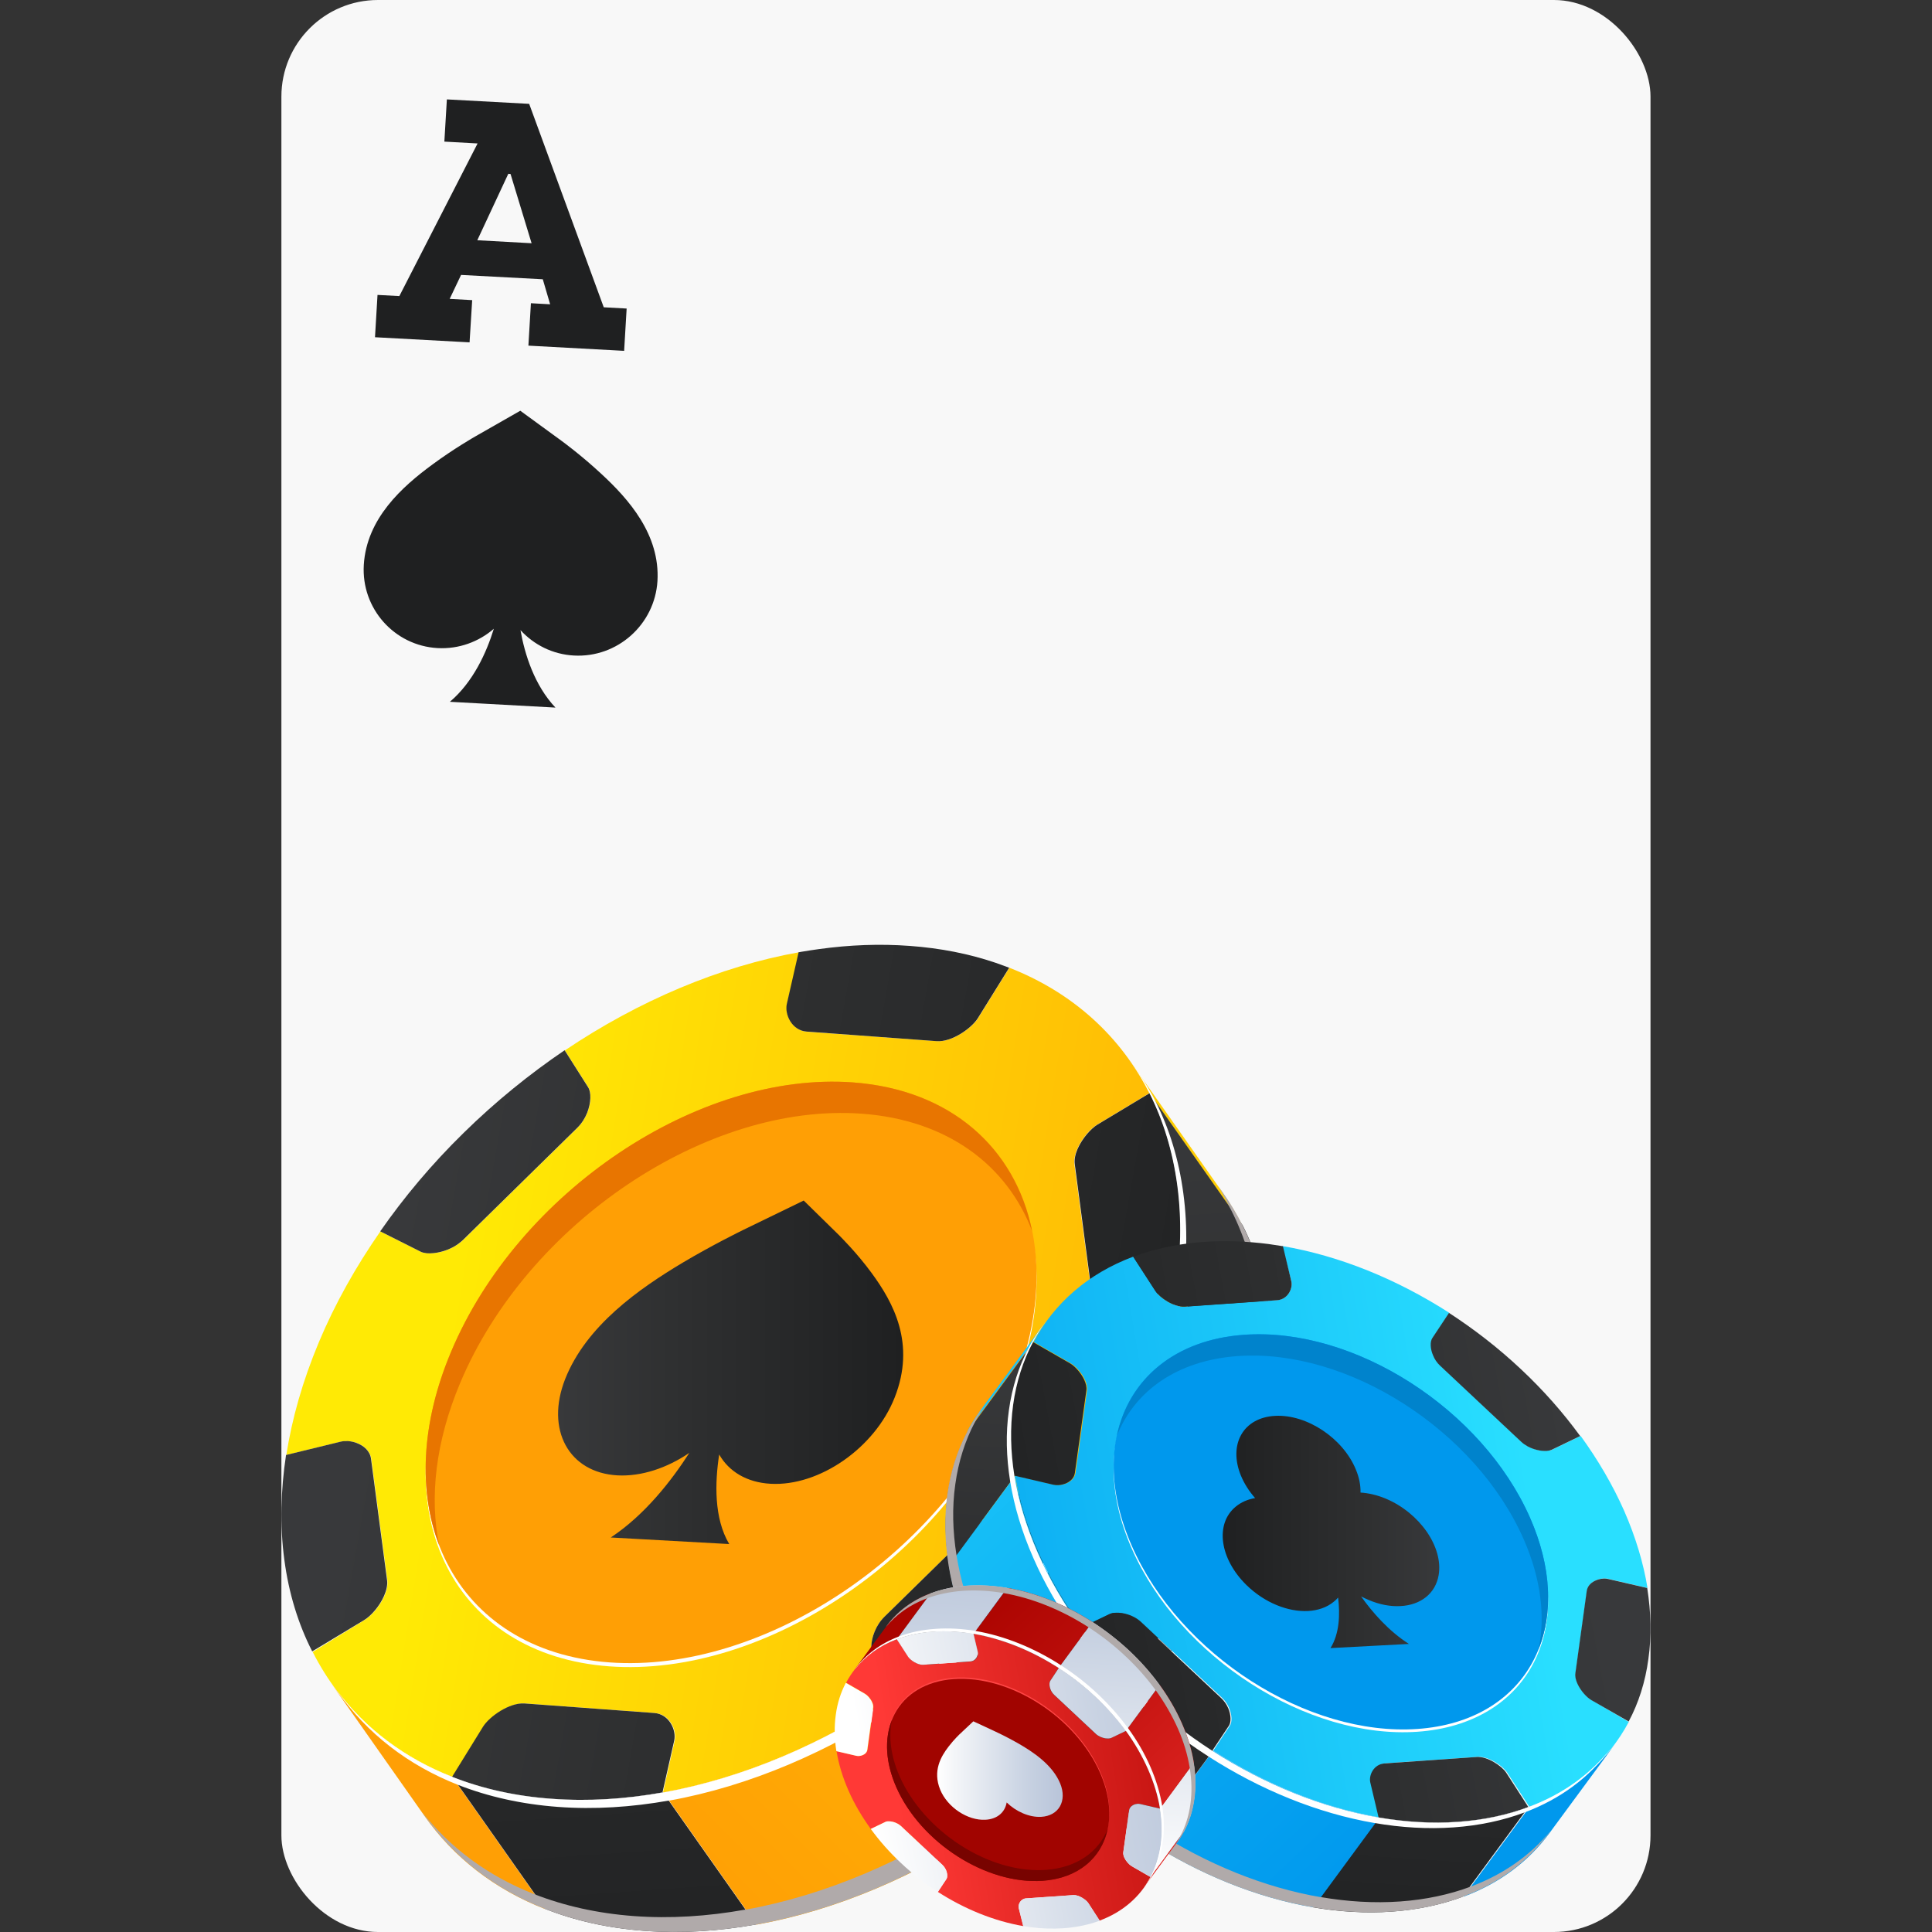 <svg width="20" height="20" viewBox="0 0 20 20" fill="none" xmlns="http://www.w3.org/2000/svg">
<rect x="0" y="0" width="20" height="20" fill="#333333" stroke="none"/>
<rect x="2.913" width="14.173" height="20" rx="1" fill="#F8F8F8"/>
<path d="M5.478 1.075L4.626 1.029L4.6 1.466L4.944 1.485L4.134 3.065L3.908 3.053L3.882 3.491L4.861 3.544L4.888 3.107L4.655 3.094L4.773 2.846L5.619 2.891L5.695 3.15L5.496 3.139L5.47 3.578L6.461 3.632L6.487 3.194L6.25 3.181L5.478 1.075ZM4.941 2.487L5.262 1.799L5.285 1.801L5.503 2.518L4.941 2.487Z" fill="#1F2021"/>
<path d="M6.22 4.901C6.023 4.718 5.832 4.577 5.811 4.562L5.386 4.252L4.927 4.514C4.904 4.527 4.697 4.646 4.48 4.806C4.163 5.038 3.795 5.367 3.766 5.848C3.739 6.298 4.081 6.684 4.53 6.709C4.751 6.721 4.957 6.643 5.112 6.509C5.037 6.753 4.899 7.06 4.657 7.265L5.75 7.325C5.533 7.095 5.432 6.775 5.388 6.523C5.526 6.674 5.72 6.774 5.941 6.786C6.391 6.811 6.778 6.465 6.806 6.015C6.834 5.534 6.508 5.166 6.22 4.901Z" fill="#1F2021"/>
<path d="M11.696 10.981C12.017 11.437 12.338 11.893 12.659 12.349C12.734 12.456 12.801 12.568 12.86 12.685L11.897 11.317C11.838 11.2 11.771 11.088 11.696 10.981Z" fill="url(#paint0_linear_2442_83982)"/>
<path d="M4.396 18.801C4.075 18.345 3.754 17.889 3.434 17.433C3.733 17.857 4.154 18.189 4.682 18.395L5.644 19.763C5.117 19.558 4.695 19.226 4.396 18.801Z" fill="url(#paint1_linear_2442_83982)"/>
<path d="M11.901 11.316L12.864 12.684C13.007 12.967 13.105 13.286 13.152 13.637C13.199 13.989 13.19 14.352 13.134 14.718L12.171 13.35C12.227 12.984 12.236 12.621 12.189 12.269C12.143 11.918 12.044 11.599 11.901 11.316Z" fill="url(#paint2_linear_2442_83982)"/>
<path d="M6.863 18.555L7.826 19.922C7.439 19.992 7.051 20.016 6.675 19.988C6.298 19.961 5.954 19.883 5.646 19.762L4.684 18.395C4.991 18.515 5.335 18.593 5.712 18.621C6.089 18.648 6.476 18.624 6.863 18.555Z" fill="url(#paint3_linear_2442_83982)"/>
<path d="M11.603 13.489C11.579 13.495 11.553 13.497 11.525 13.495C11.485 13.492 11.443 13.48 11.405 13.461C11.345 13.43 11.298 13.379 11.289 13.309L11.122 12.053C11.116 12.004 11.129 11.947 11.153 11.892C11.199 11.787 11.286 11.686 11.358 11.642L11.898 11.317C11.602 10.73 11.108 10.276 10.449 10.018L10.126 10.538C10.061 10.644 9.854 10.79 9.699 10.778L8.354 10.68C8.2 10.668 8.123 10.502 8.148 10.393L8.28 9.856C7.447 10.004 6.608 10.362 5.847 10.874L6.09 11.256C6.122 11.307 6.122 11.415 6.079 11.52C6.057 11.575 6.023 11.63 5.977 11.676L4.798 12.833C4.768 12.862 4.735 12.886 4.699 12.906C4.655 12.931 4.609 12.948 4.564 12.96C4.513 12.972 4.464 12.977 4.386 12.969C4.374 12.966 4.364 12.962 4.356 12.958L3.937 12.748C3.686 13.109 3.469 13.493 3.301 13.894C3.133 14.295 3.022 14.687 2.964 15.062L3.53 14.924C3.55 14.919 3.573 14.917 3.607 14.919C3.637 14.921 3.669 14.928 3.698 14.939C3.771 14.967 3.833 15.023 3.844 15.104L4.01 16.36C4.016 16.409 4.003 16.465 3.979 16.521C3.933 16.626 3.846 16.727 3.774 16.77L3.237 17.101C3.533 17.685 4.026 18.138 4.684 18.395L5.005 17.875C5.071 17.769 5.279 17.624 5.433 17.634L6.778 17.733C6.933 17.744 7.009 17.911 6.984 18.02L6.863 18.556C7.693 18.407 8.528 18.05 9.285 17.54L9.043 17.157C9.01 17.106 9.01 16.998 9.053 16.893C9.075 16.838 9.109 16.783 9.155 16.737L10.335 15.58C10.411 15.505 10.514 15.462 10.606 15.446C10.643 15.439 10.678 15.437 10.723 15.441C10.745 15.444 10.763 15.448 10.777 15.456L11.197 15.666C11.448 15.304 11.662 14.92 11.831 14.52C11.999 14.119 12.11 13.727 12.168 13.351L11.603 13.489Z" fill="url(#paint4_linear_2442_83982)"/>
<path d="M12.165 13.352L13.127 14.72C13.069 15.095 12.958 15.487 12.79 15.888C12.621 16.288 12.407 16.673 12.156 17.034L11.193 15.666C11.444 15.305 11.659 14.92 11.827 14.52C11.995 14.119 12.106 13.727 12.165 13.352Z" fill="url(#paint5_linear_2442_83982)"/>
<path d="M9.29 17.54L10.252 18.907C9.495 19.418 8.659 19.775 7.83 19.924L6.867 18.556C7.697 18.407 8.532 18.05 9.29 17.54Z" fill="url(#paint6_linear_2442_83982)"/>
<path d="M4.797 12.832L5.975 11.676C6.022 11.63 6.056 11.575 6.078 11.52C6.12 11.414 6.121 11.306 6.088 11.255L5.845 10.872C5.481 11.119 5.129 11.404 4.799 11.728C4.468 12.052 4.181 12.395 3.936 12.747L4.354 12.957C4.363 12.962 4.373 12.965 4.385 12.968C4.39 12.969 4.396 12.97 4.403 12.971C4.409 12.972 4.416 12.973 4.423 12.974C4.463 12.976 4.512 12.972 4.563 12.959C4.608 12.948 4.654 12.93 4.698 12.906C4.733 12.886 4.767 12.861 4.797 12.832Z" fill="url(#paint7_linear_2442_83982)"/>
<path d="M10.124 10.538L10.447 10.018C10.438 10.015 10.429 10.011 10.42 10.008C10.381 9.993 10.341 9.979 10.301 9.965C10.032 9.874 9.736 9.815 9.418 9.792C9.11 9.769 8.795 9.781 8.478 9.825C8.419 9.833 8.36 9.842 8.301 9.852C8.289 9.854 8.278 9.856 8.267 9.858L8.145 10.393C8.121 10.502 8.197 10.668 8.351 10.679L9.696 10.778C9.852 10.79 10.059 10.644 10.124 10.538Z" fill="url(#paint8_linear_2442_83982)"/>
<path d="M3.841 15.103C3.831 15.022 3.768 14.967 3.695 14.939C3.666 14.927 3.635 14.921 3.604 14.918C3.601 14.918 3.597 14.918 3.594 14.918C3.57 14.917 3.547 14.919 3.527 14.924L2.961 15.062C2.906 15.428 2.896 15.791 2.943 16.143C2.989 16.494 3.088 16.813 3.232 17.095L3.771 16.77C3.842 16.727 3.93 16.626 3.976 16.52C4 16.465 4.013 16.409 4.007 16.36L3.841 15.103Z" fill="url(#paint9_linear_2442_83982)"/>
<path d="M12.19 12.269C12.143 11.918 12.045 11.599 11.902 11.316L11.362 11.641C11.29 11.685 11.203 11.786 11.156 11.891C11.132 11.946 11.119 12.002 11.126 12.052L11.292 13.308C11.302 13.378 11.349 13.429 11.409 13.46C11.446 13.479 11.489 13.491 11.529 13.494C11.556 13.496 11.583 13.494 11.607 13.488L12.171 13.35C12.228 12.984 12.237 12.621 12.19 12.269Z" fill="url(#paint10_linear_2442_83982)"/>
<path d="M6.773 17.733L5.428 17.634C5.273 17.624 5.066 17.769 5 17.875L4.679 18.395C4.987 18.516 5.331 18.594 5.707 18.621C6.084 18.649 6.471 18.625 6.858 18.555L6.979 18.02C7.004 17.911 6.928 17.744 6.773 17.733Z" fill="url(#paint11_linear_2442_83982)"/>
<path d="M10.723 15.441C10.719 15.44 10.714 15.44 10.709 15.439C10.678 15.437 10.643 15.439 10.606 15.446C10.514 15.462 10.411 15.505 10.335 15.58L9.155 16.737C9.109 16.783 9.075 16.837 9.053 16.893C9.01 16.998 9.01 17.106 9.043 17.157L9.285 17.54C9.65 17.294 10.002 17.009 10.332 16.685C10.66 16.364 10.946 16.024 11.19 15.675C11.192 15.672 11.194 15.669 11.196 15.666L10.777 15.456C10.763 15.448 10.745 15.444 10.723 15.441Z" fill="url(#paint12_linear_2442_83982)"/>
<path d="M11.2 15.665L12.163 17.034C12.161 17.036 12.159 17.039 12.157 17.042C11.913 17.391 11.627 17.731 11.3 18.052C10.969 18.376 10.617 18.662 10.253 18.907L9.29 17.539C9.654 17.294 10.006 17.008 10.337 16.684C10.665 16.363 10.95 16.023 11.194 15.674C11.196 15.671 11.198 15.668 11.2 15.665Z" fill="url(#paint13_linear_2442_83982)"/>
<path d="M8.829 11.246C7.228 11.129 5.366 12.378 4.669 14.036C3.973 15.693 4.707 17.133 6.308 17.25C7.909 17.367 9.771 16.118 10.467 14.461C11.164 12.803 10.431 11.364 8.829 11.246Z" fill="white"/>
<path d="M8.829 11.205C7.228 11.088 5.366 12.337 4.669 13.995C3.973 15.652 4.707 17.091 6.308 17.209C7.909 17.326 9.771 16.077 10.467 14.42C11.164 12.762 10.431 11.323 8.829 11.205Z" fill="#FF9F05"/>
<path d="M8.686 12.787L8.32 12.428L7.694 12.732C7.662 12.748 7.379 12.886 7.069 13.07C6.616 13.341 6.069 13.722 5.85 14.277C5.645 14.8 5.888 15.245 6.392 15.273C6.64 15.286 6.905 15.197 7.136 15.04C6.954 15.323 6.68 15.679 6.323 15.916L7.549 15.984C7.39 15.718 7.4 15.348 7.445 15.057C7.545 15.232 7.729 15.346 7.977 15.36C8.482 15.388 9.057 14.988 9.262 14.466C9.481 13.91 9.249 13.486 9.023 13.178C8.869 12.968 8.704 12.806 8.686 12.787Z" fill="url(#paint14_linear_2442_83982)"/>
<path d="M4.763 14.318C5.459 12.66 7.322 11.411 8.923 11.529C9.805 11.594 10.422 12.059 10.684 12.742C10.509 11.886 9.844 11.28 8.829 11.205C7.228 11.088 5.365 12.337 4.669 13.995C4.356 14.739 4.333 15.439 4.546 15.996C4.445 15.502 4.508 14.925 4.763 14.318Z" fill="#E87500"/>
<path d="M13.15 13.638C13.103 13.286 13.005 12.968 12.862 12.684C12.803 12.567 12.736 12.455 12.661 12.349C12.645 12.327 12.63 12.305 12.614 12.283C12.662 12.365 12.708 12.453 12.747 12.531C12.89 12.814 12.988 13.133 13.035 13.484C13.082 13.836 13.073 14.199 13.017 14.565C12.958 14.941 12.848 15.332 12.679 15.733C12.511 16.134 12.297 16.518 12.046 16.88L12.044 16.878L12.045 16.88C12.043 16.883 12.041 16.886 12.039 16.888C11.795 17.237 11.509 17.577 11.181 17.898C10.851 18.222 10.499 18.508 10.134 18.753C9.377 19.263 8.541 19.621 7.712 19.77L7.711 19.769C7.324 19.838 6.938 19.863 6.561 19.835C6.184 19.807 5.84 19.729 5.533 19.609C5.053 19.422 4.663 19.13 4.371 18.76C4.38 18.773 4.39 18.786 4.399 18.8C4.698 19.225 5.12 19.557 5.647 19.763C5.955 19.883 6.299 19.961 6.676 19.989C7.052 20.016 7.439 19.992 7.826 19.923L7.827 19.923C8.656 19.775 9.491 19.417 10.249 18.907C10.613 18.662 10.966 18.376 11.296 18.052C11.624 17.731 11.909 17.391 12.153 17.042C12.155 17.039 12.158 17.036 12.16 17.033L12.158 17.032L12.161 17.034C12.412 16.672 12.626 16.288 12.794 15.887C12.963 15.486 13.073 15.094 13.132 14.719C13.188 14.353 13.197 13.989 13.15 13.638Z" fill="#B0AAAA"/>
<path d="M11.894 14.603C12.062 14.202 12.173 13.811 12.232 13.435C12.288 13.069 12.297 12.706 12.25 12.354C12.203 12.002 12.105 11.684 11.962 11.401C11.915 11.309 11.863 11.221 11.807 11.136C11.771 11.084 11.734 11.033 11.698 10.981C11.773 11.088 11.84 11.2 11.899 11.317C12.042 11.6 12.14 11.919 12.187 12.27C12.234 12.622 12.225 12.985 12.169 13.351C12.11 13.727 12 14.119 11.831 14.52C11.663 14.92 11.449 15.304 11.198 15.666L11.199 15.669L11.197 15.666C11.195 15.669 11.193 15.672 11.19 15.675C10.947 16.024 10.661 16.364 10.333 16.685C10.002 17.009 9.65 17.294 9.286 17.54C8.529 18.05 7.694 18.407 6.865 18.556L6.864 18.555C6.477 18.624 6.09 18.649 5.713 18.621C5.337 18.594 4.992 18.516 4.685 18.395C4.185 18.2 3.783 17.892 3.487 17.499C3.491 17.505 3.495 17.51 3.499 17.516C3.798 17.941 4.22 18.273 4.747 18.479C5.055 18.599 5.399 18.677 5.776 18.705C6.152 18.733 6.539 18.708 6.926 18.639L6.927 18.64C7.756 18.491 8.591 18.133 9.349 17.623C9.713 17.378 10.065 17.092 10.396 16.769C10.724 16.447 11.009 16.107 11.253 15.758C11.255 15.755 11.257 15.752 11.259 15.75L11.258 15.748L11.26 15.75C11.511 15.388 11.726 15.004 11.894 14.603Z" fill="white"/>
<path d="M10.837 13.666C10.609 13.976 10.38 14.286 10.152 14.596C10.099 14.668 10.052 14.744 10.009 14.824L10.694 13.894C10.736 13.814 10.784 13.738 10.837 13.666Z" fill="url(#paint15_linear_2442_83982)"/>
<path d="M16.037 18.98C16.265 18.67 16.494 18.36 16.722 18.05C16.509 18.339 16.209 18.565 15.834 18.705L15.149 19.635C15.525 19.495 15.824 19.269 16.037 18.98Z" fill="url(#paint16_linear_2442_83982)"/>
<path d="M10.7 13.893L10.016 14.823C9.914 15.016 9.844 15.232 9.811 15.471C9.777 15.71 9.784 15.957 9.824 16.206L10.508 15.276C10.468 15.027 10.462 14.78 10.495 14.541C10.529 14.302 10.599 14.086 10.7 13.893Z" fill="url(#paint17_linear_2442_83982)"/>
<path d="M14.273 18.814L13.588 19.744C13.864 19.791 14.139 19.808 14.407 19.789C14.675 19.77 14.92 19.717 15.139 19.636L15.823 18.706C15.604 18.787 15.36 18.84 15.092 18.859C14.824 18.878 14.549 18.861 14.273 18.814Z" fill="url(#paint18_linear_2442_83982)"/>
<path d="M10.911 15.369C10.927 15.373 10.946 15.374 10.966 15.373C10.995 15.371 11.025 15.363 11.051 15.35C11.094 15.329 11.127 15.294 11.134 15.246L11.253 14.393C11.257 14.359 11.248 14.321 11.231 14.283C11.198 14.212 11.136 14.143 11.084 14.113L10.7 13.892C10.911 13.493 11.263 13.184 11.731 13.009L11.961 13.363C12.007 13.435 12.154 13.534 12.265 13.526L13.221 13.459C13.331 13.451 13.385 13.338 13.368 13.264L13.274 12.899C13.866 12.999 14.463 13.243 15.004 13.591L14.832 13.851C14.809 13.886 14.809 13.959 14.839 14.03C14.855 14.068 14.879 14.105 14.912 14.137L15.75 14.923C15.771 14.943 15.795 14.959 15.821 14.973C15.852 14.989 15.885 15.001 15.916 15.009C15.953 15.018 15.988 15.021 16.043 15.015C16.052 15.013 16.059 15.011 16.065 15.008L16.363 14.865C16.541 15.111 16.695 15.372 16.815 15.644C16.934 15.917 17.013 16.183 17.055 16.439L16.652 16.345C16.638 16.341 16.621 16.34 16.597 16.341C16.576 16.342 16.553 16.347 16.532 16.355C16.481 16.374 16.436 16.412 16.429 16.467L16.311 17.321C16.306 17.354 16.316 17.392 16.333 17.43C16.366 17.502 16.428 17.57 16.479 17.6L16.861 17.825C16.65 18.222 16.3 18.53 15.832 18.704L15.603 18.351C15.556 18.279 15.409 18.18 15.299 18.187L14.342 18.254C14.232 18.262 14.178 18.375 14.196 18.449L14.282 18.814C13.692 18.713 13.098 18.47 12.559 18.123L12.732 17.863C12.755 17.828 12.755 17.755 12.724 17.683C12.709 17.645 12.685 17.608 12.652 17.577L11.812 16.79C11.759 16.74 11.685 16.71 11.62 16.699C11.593 16.695 11.568 16.693 11.536 16.696C11.521 16.698 11.508 16.701 11.498 16.706L11.2 16.849C11.021 16.603 10.868 16.342 10.749 16.07C10.629 15.797 10.55 15.531 10.509 15.275L10.911 15.369Z" fill="url(#paint19_linear_2442_83982)"/>
<path d="M10.508 15.277L9.823 16.207C9.865 16.462 9.943 16.729 10.063 17.001C10.182 17.273 10.335 17.535 10.514 17.78L11.198 16.851C11.02 16.605 10.867 16.343 10.747 16.071C10.628 15.799 10.549 15.532 10.508 15.277Z" fill="url(#paint20_linear_2442_83982)"/>
<path d="M12.558 18.124L11.874 19.054C12.413 19.401 13.007 19.644 13.597 19.745L14.281 18.815C13.691 18.714 13.097 18.471 12.558 18.124Z" fill="url(#paint21_linear_2442_83982)"/>
<path d="M15.746 14.924L14.908 14.138C14.874 14.106 14.85 14.069 14.835 14.031C14.804 13.96 14.804 13.887 14.827 13.852L15 13.591C15.259 13.759 15.51 13.953 15.744 14.173C15.979 14.393 16.184 14.627 16.358 14.866L16.061 15.009C16.054 15.012 16.047 15.014 16.039 15.016C16.035 15.017 16.031 15.018 16.026 15.018C16.022 15.019 16.017 15.02 16.012 15.02C15.983 15.022 15.948 15.019 15.912 15.01C15.88 15.002 15.848 14.991 15.816 14.974C15.791 14.96 15.767 14.944 15.746 14.924Z" fill="url(#paint22_linear_2442_83982)"/>
<path d="M11.96 13.364L11.731 13.01C11.738 13.008 11.744 13.005 11.75 13.003C11.778 12.993 11.806 12.983 11.835 12.974C12.026 12.912 12.236 12.872 12.463 12.856C12.682 12.841 12.906 12.849 13.131 12.878C13.173 12.884 13.215 12.89 13.257 12.897C13.265 12.899 13.273 12.9 13.281 12.901L13.368 13.265C13.385 13.339 13.331 13.452 13.221 13.46L12.265 13.527C12.154 13.534 12.007 13.436 11.96 13.364Z" fill="url(#paint23_linear_2442_83982)"/>
<path d="M16.426 16.468C16.434 16.413 16.478 16.375 16.53 16.356C16.551 16.348 16.573 16.343 16.595 16.342C16.597 16.342 16.599 16.341 16.602 16.341C16.619 16.341 16.635 16.342 16.65 16.346L17.052 16.439C17.091 16.688 17.098 16.935 17.064 17.174C17.032 17.413 16.962 17.63 16.86 17.821L16.476 17.601C16.425 17.572 16.363 17.503 16.33 17.431C16.313 17.394 16.303 17.355 16.308 17.322L16.426 16.468Z" fill="url(#paint24_linear_2442_83982)"/>
<path d="M10.489 14.541C10.522 14.302 10.592 14.086 10.694 13.893L11.078 14.114C11.129 14.144 11.191 14.213 11.224 14.284C11.241 14.322 11.251 14.36 11.246 14.394L11.127 15.247C11.121 15.295 11.087 15.33 11.045 15.351C11.018 15.364 10.988 15.372 10.959 15.374C10.94 15.375 10.921 15.374 10.904 15.37L10.502 15.276C10.462 15.027 10.456 14.78 10.489 14.541Z" fill="url(#paint25_linear_2442_83982)"/>
<path d="M14.332 18.255L15.288 18.188C15.398 18.181 15.546 18.28 15.593 18.352L15.821 18.706C15.602 18.788 15.358 18.841 15.09 18.859C14.822 18.878 14.546 18.861 14.271 18.814L14.185 18.451C14.168 18.377 14.221 18.263 14.332 18.255Z" fill="url(#paint26_linear_2442_83982)"/>
<path d="M11.526 16.697C11.53 16.697 11.533 16.697 11.537 16.696C11.559 16.695 11.584 16.696 11.61 16.701C11.675 16.712 11.749 16.741 11.803 16.792L12.642 17.579C12.675 17.61 12.699 17.647 12.715 17.684C12.745 17.756 12.745 17.829 12.722 17.864L12.549 18.124C12.29 17.957 12.04 17.763 11.805 17.543C11.571 17.325 11.368 17.094 11.195 16.857C11.193 16.855 11.192 16.852 11.19 16.85L11.488 16.707C11.498 16.703 11.511 16.699 11.526 16.697Z" fill="url(#paint27_linear_2442_83982)"/>
<path d="M11.197 16.85L10.512 17.78C10.514 17.782 10.515 17.784 10.517 17.786C10.69 18.023 10.893 18.254 11.127 18.473C11.362 18.693 11.612 18.887 11.871 19.054L12.556 18.124C12.297 17.957 12.046 17.763 11.811 17.543C11.578 17.324 11.375 17.093 11.201 16.856C11.2 16.854 11.198 16.852 11.197 16.85Z" fill="url(#paint28_linear_2442_83982)"/>
<path d="M12.88 13.845C14.019 13.766 15.344 14.615 15.839 15.742C16.334 16.869 15.813 17.847 14.674 17.927C13.535 18.007 12.211 17.158 11.716 16.031C11.22 14.904 11.742 13.925 12.88 13.845Z" fill="white"/>
<path d="M12.88 13.817C14.019 13.737 15.344 14.586 15.839 15.713C16.334 16.84 15.813 17.818 14.674 17.898C13.535 17.978 12.211 17.129 11.716 16.002C11.22 14.875 11.742 13.896 12.88 13.817Z" fill="#0098ED"/>
<path d="M12.793 15.596C12.849 15.55 12.917 15.521 12.993 15.508C12.931 15.438 12.881 15.36 12.846 15.276C12.713 14.951 12.871 14.674 13.2 14.657C13.528 14.639 13.903 14.888 14.036 15.213C14.071 15.297 14.086 15.377 14.084 15.451C14.166 15.456 14.255 15.476 14.346 15.514C14.697 15.662 14.942 16.015 14.893 16.305C14.86 16.499 14.703 16.616 14.498 16.626C14.397 16.632 14.284 16.612 14.169 16.563C14.142 16.552 14.115 16.539 14.09 16.526C14.208 16.692 14.375 16.884 14.585 17.018L13.773 17.061C13.867 16.911 13.873 16.71 13.852 16.538C13.838 16.554 13.823 16.569 13.806 16.582C13.734 16.641 13.643 16.671 13.542 16.677C13.336 16.688 13.093 16.593 12.905 16.41C12.625 16.137 12.575 15.774 12.793 15.596Z" fill="url(#paint29_linear_2442_83982)"/>
<path d="M15.773 15.934C15.278 14.807 13.953 13.958 12.814 14.038C12.187 14.082 11.748 14.398 11.562 14.862C11.686 14.28 12.159 13.868 12.881 13.818C14.02 13.738 15.344 14.587 15.84 15.714C16.062 16.22 16.079 16.696 15.927 17.074C15.998 16.738 15.954 16.346 15.773 15.934Z" fill="#0083CC"/>
<path d="M9.807 15.471C9.84 15.232 9.91 15.015 10.012 14.823C10.054 14.743 10.102 14.667 10.155 14.595C10.166 14.58 10.177 14.565 10.188 14.55C10.154 14.606 10.121 14.666 10.094 14.718C9.992 14.911 9.922 15.127 9.889 15.367C9.855 15.605 9.862 15.852 9.902 16.101C9.943 16.357 10.022 16.623 10.142 16.896C10.261 17.168 10.414 17.429 10.592 17.675L10.594 17.674L10.593 17.675C10.595 17.677 10.596 17.679 10.598 17.681C10.771 17.918 10.974 18.149 11.207 18.368C11.442 18.588 11.693 18.782 11.952 18.949C12.491 19.296 13.085 19.539 13.675 19.64L13.675 19.639C13.95 19.686 14.226 19.703 14.493 19.684C14.761 19.665 15.006 19.612 15.225 19.53C15.566 19.403 15.843 19.205 16.051 18.953C16.044 18.962 16.037 18.971 16.031 18.98C15.818 19.269 15.518 19.495 15.143 19.635C14.924 19.717 14.679 19.77 14.412 19.789C14.144 19.807 13.869 19.791 13.593 19.744L13.593 19.744C13.003 19.643 12.409 19.4 11.87 19.053C11.611 18.886 11.361 18.692 11.126 18.472C10.892 18.254 10.689 18.023 10.516 17.785C10.514 17.783 10.513 17.781 10.511 17.779L10.512 17.778L10.511 17.779C10.332 17.534 10.18 17.272 10.06 17C9.94 16.728 9.862 16.461 9.82 16.206C9.78 15.957 9.774 15.71 9.807 15.471Z" fill="#B0AAAA"/>
<path d="M10.697 16.128C10.577 15.856 10.498 15.589 10.457 15.334C10.417 15.085 10.41 14.838 10.444 14.599C10.477 14.36 10.547 14.144 10.649 13.951C10.682 13.888 10.719 13.829 10.759 13.771C10.785 13.736 10.81 13.701 10.836 13.666C10.783 13.738 10.735 13.814 10.693 13.894C10.591 14.087 10.521 14.303 10.488 14.542C10.455 14.781 10.461 15.028 10.501 15.277C10.543 15.533 10.622 15.799 10.741 16.071C10.861 16.344 11.014 16.605 11.192 16.851L11.191 16.852L11.193 16.851C11.194 16.853 11.196 16.855 11.197 16.857C11.37 17.094 11.574 17.325 11.807 17.544C12.042 17.764 12.292 17.958 12.551 18.125C13.09 18.471 13.684 18.714 14.274 18.815L14.274 18.815C14.55 18.862 14.825 18.879 15.093 18.86C15.361 18.841 15.605 18.788 15.824 18.706C16.179 18.574 16.466 18.364 16.676 18.097C16.673 18.101 16.67 18.105 16.667 18.108C16.455 18.397 16.155 18.623 15.78 18.763C15.561 18.845 15.316 18.898 15.048 18.917C14.78 18.936 14.505 18.919 14.23 18.872L14.23 18.872C13.64 18.771 13.046 18.528 12.507 18.181C12.248 18.015 11.997 17.82 11.762 17.6C11.529 17.382 11.326 17.151 11.152 16.913C11.151 16.912 11.15 16.91 11.148 16.908L11.149 16.907L11.147 16.908C10.969 16.662 10.816 16.401 10.697 16.128Z" fill="white"/>
<path d="M11.835 19.547C11.952 19.389 12.068 19.23 12.185 19.072C12.212 19.035 12.237 18.996 12.258 18.955L11.908 19.431C11.886 19.471 11.862 19.51 11.835 19.547Z" fill="url(#paint30_linear_2442_83982)"/>
<path d="M9.181 16.828C9.064 16.987 8.948 17.145 8.831 17.304C8.94 17.156 9.093 17.041 9.285 16.969L9.635 16.493C9.443 16.565 9.29 16.68 9.181 16.828Z" fill="url(#paint31_linear_2442_83982)"/>
<path d="M11.907 19.431L12.258 18.955C12.309 18.857 12.345 18.746 12.362 18.623C12.379 18.501 12.376 18.375 12.356 18.248L12.005 18.723C12.026 18.851 12.029 18.977 12.012 19.099C11.995 19.221 11.959 19.332 11.907 19.431Z" fill="url(#paint32_linear_2442_83982)"/>
<path d="M10.077 16.914L10.427 16.438C10.286 16.414 10.146 16.405 10.008 16.415C9.872 16.424 9.746 16.452 9.634 16.494L9.284 16.969C9.396 16.927 9.521 16.9 9.658 16.891C9.795 16.881 9.936 16.89 10.077 16.914Z" fill="url(#paint33_linear_2442_83982)"/>
<path d="M11.803 18.675C11.794 18.673 11.785 18.673 11.775 18.673C11.76 18.674 11.745 18.678 11.731 18.685C11.709 18.696 11.692 18.713 11.689 18.738L11.628 19.174C11.626 19.192 11.63 19.211 11.639 19.231C11.656 19.267 11.688 19.302 11.714 19.318L11.91 19.431C11.803 19.635 11.623 19.793 11.383 19.882L11.266 19.701C11.242 19.665 11.167 19.614 11.11 19.618L10.621 19.652C10.565 19.656 10.537 19.714 10.546 19.752L10.594 19.939C10.291 19.887 9.986 19.763 9.709 19.585L9.797 19.452C9.809 19.434 9.809 19.397 9.794 19.36C9.785 19.341 9.773 19.322 9.756 19.306L9.327 18.904C9.317 18.893 9.304 18.885 9.291 18.878C9.275 18.869 9.259 18.863 9.242 18.859C9.224 18.855 9.206 18.853 9.177 18.856C9.173 18.857 9.17 18.858 9.166 18.86L9.014 18.933C8.923 18.807 8.844 18.674 8.783 18.535C8.722 18.395 8.681 18.259 8.66 18.128L8.866 18.176C8.874 18.178 8.882 18.179 8.894 18.178C8.905 18.177 8.917 18.175 8.927 18.171C8.954 18.161 8.976 18.142 8.981 18.114L9.041 17.677C9.043 17.66 9.038 17.64 9.03 17.621C9.013 17.584 8.981 17.549 8.955 17.534L8.759 17.419C8.867 17.216 9.046 17.058 9.286 16.969L9.403 17.15C9.427 17.187 9.502 17.237 9.558 17.234L10.048 17.2C10.104 17.196 10.132 17.137 10.123 17.1L10.079 16.913C10.38 16.965 10.684 17.089 10.96 17.267L10.872 17.4C10.86 17.417 10.86 17.455 10.875 17.492C10.883 17.511 10.896 17.53 10.913 17.546L11.342 17.948C11.369 17.974 11.407 17.989 11.44 17.995C11.454 17.997 11.467 17.998 11.483 17.997C11.491 17.996 11.497 17.994 11.503 17.991L11.655 17.918C11.747 18.044 11.825 18.178 11.886 18.317C11.947 18.456 11.987 18.593 12.009 18.723L11.803 18.675Z" fill="url(#paint34_linear_2442_83982)"/>
<path d="M12.009 18.723L12.359 18.247C12.338 18.117 12.297 17.98 12.236 17.841C12.175 17.702 12.097 17.568 12.005 17.442L11.655 17.918C11.747 18.044 11.825 18.178 11.886 18.317C11.947 18.456 11.987 18.592 12.009 18.723Z" fill="url(#paint35_linear_2442_83982)"/>
<path d="M10.959 17.267L11.31 16.791C11.034 16.614 10.73 16.489 10.428 16.438L10.078 16.913C10.38 16.965 10.684 17.089 10.959 17.267Z" fill="url(#paint36_linear_2442_83982)"/>
<path d="M9.327 18.903L9.756 19.305C9.773 19.322 9.785 19.341 9.793 19.36C9.809 19.397 9.809 19.434 9.797 19.452L9.709 19.585C9.576 19.499 9.448 19.4 9.328 19.287C9.208 19.175 9.103 19.055 9.014 18.933L9.166 18.86C9.169 18.858 9.173 18.857 9.177 18.856C9.179 18.856 9.181 18.855 9.184 18.855C9.186 18.855 9.188 18.854 9.191 18.854C9.206 18.853 9.223 18.855 9.242 18.859C9.258 18.863 9.275 18.869 9.291 18.878C9.304 18.885 9.316 18.893 9.327 18.903Z" fill="url(#paint37_linear_2442_83982)"/>
<path d="M11.267 19.701L11.384 19.882C11.38 19.884 11.377 19.885 11.374 19.886C11.36 19.891 11.345 19.896 11.331 19.901C11.233 19.932 11.125 19.953 11.01 19.961C10.898 19.969 10.783 19.965 10.668 19.95C10.646 19.947 10.625 19.944 10.603 19.94C10.599 19.939 10.595 19.939 10.591 19.938L10.546 19.752C10.538 19.714 10.566 19.656 10.622 19.652L11.111 19.618C11.167 19.614 11.243 19.665 11.267 19.701Z" fill="url(#paint38_linear_2442_83982)"/>
<path d="M8.978 18.114C8.974 18.142 8.952 18.161 8.925 18.171C8.914 18.175 8.903 18.177 8.892 18.178C8.891 18.178 8.89 18.178 8.888 18.178C8.88 18.178 8.871 18.178 8.864 18.176L8.658 18.128C8.638 18.001 8.635 17.874 8.652 17.752C8.668 17.63 8.704 17.519 8.756 17.421L8.953 17.534C8.979 17.549 9.011 17.584 9.027 17.621C9.036 17.64 9.041 17.66 9.038 17.677L8.978 18.114Z" fill="url(#paint39_linear_2442_83982)"/>
<path d="M12.016 19.099C11.999 19.221 11.963 19.332 11.911 19.431L11.715 19.318C11.688 19.302 11.657 19.267 11.64 19.231C11.631 19.212 11.626 19.192 11.629 19.175L11.689 18.738C11.693 18.713 11.71 18.696 11.732 18.685C11.745 18.678 11.761 18.674 11.775 18.673C11.785 18.673 11.795 18.673 11.803 18.675L12.009 18.723C12.03 18.851 12.033 18.977 12.016 19.099Z" fill="url(#paint40_linear_2442_83982)"/>
<path d="M10.045 17.199L9.556 17.234C9.5 17.237 9.424 17.187 9.4 17.15L9.283 16.969C9.395 16.927 9.52 16.9 9.657 16.89C9.794 16.881 9.935 16.889 10.076 16.913L10.12 17.099C10.129 17.137 10.102 17.195 10.045 17.199Z" fill="url(#paint41_linear_2442_83982)"/>
<path d="M11.484 17.996C11.482 17.996 11.481 17.997 11.479 17.997C11.468 17.997 11.455 17.997 11.441 17.995C11.408 17.989 11.37 17.974 11.343 17.948L10.914 17.546C10.897 17.53 10.884 17.511 10.876 17.491C10.861 17.455 10.861 17.417 10.873 17.399L10.961 17.266C11.094 17.352 11.222 17.451 11.342 17.564C11.461 17.675 11.565 17.794 11.654 17.915C11.655 17.916 11.655 17.917 11.656 17.918L11.504 17.991C11.498 17.994 11.492 17.995 11.484 17.996Z" fill="url(#paint42_linear_2442_83982)"/>
<path d="M11.654 17.919L12.004 17.443C12.004 17.442 12.003 17.441 12.002 17.44C11.913 17.318 11.809 17.2 11.69 17.088C11.57 16.976 11.442 16.877 11.309 16.791L10.959 17.267C11.091 17.352 11.22 17.451 11.34 17.564C11.459 17.676 11.563 17.794 11.652 17.915C11.652 17.916 11.653 17.917 11.654 17.919Z" fill="url(#paint43_linear_2442_83982)"/>
<path d="M10.792 19.455C10.209 19.496 9.532 19.061 9.278 18.485C9.025 17.909 9.292 17.408 9.874 17.367C10.457 17.326 11.134 17.761 11.388 18.337C11.641 18.913 11.374 19.414 10.792 19.455Z" fill="#FF4545"/>
<path d="M10.792 19.47C10.209 19.51 9.532 19.076 9.278 18.5C9.025 17.923 9.292 17.423 9.874 17.382C10.457 17.341 11.134 17.775 11.388 18.352C11.641 18.928 11.374 19.429 10.792 19.47Z" fill="#A10400"/>
<path d="M10.777 18.808C10.654 18.814 10.519 18.754 10.421 18.659C10.404 18.76 10.324 18.832 10.201 18.838C10.017 18.848 9.808 18.709 9.733 18.527C9.654 18.334 9.738 18.186 9.82 18.08C9.876 18.007 9.936 17.95 9.943 17.944L10.076 17.819L10.304 17.925C10.315 17.93 10.418 17.978 10.531 18.042C10.696 18.136 10.895 18.269 10.975 18.462C11.049 18.643 10.961 18.798 10.777 18.808Z" fill="url(#paint44_linear_2442_83982)"/>
<path d="M9.312 18.387C9.566 18.963 10.243 19.398 10.826 19.357C11.146 19.334 11.371 19.172 11.466 18.935C11.403 19.233 11.161 19.444 10.792 19.47C10.209 19.51 9.531 19.076 9.278 18.5C9.164 18.241 9.156 17.997 9.233 17.804C9.197 17.976 9.22 18.176 9.312 18.387Z" fill="#780300"/>
<path d="M12.365 18.623C12.348 18.746 12.312 18.857 12.26 18.955C12.238 18.996 12.214 19.035 12.187 19.072C12.181 19.079 12.175 19.087 12.17 19.095C12.187 19.066 12.204 19.035 12.218 19.009C12.27 18.91 12.306 18.799 12.323 18.677C12.34 18.555 12.337 18.428 12.316 18.301C12.295 18.17 12.255 18.034 12.194 17.895C12.132 17.756 12.054 17.622 11.963 17.496L11.962 17.497L11.963 17.496C11.962 17.495 11.961 17.494 11.96 17.493C11.872 17.372 11.768 17.254 11.648 17.142C11.528 17.029 11.4 16.93 11.268 16.845C10.992 16.667 10.688 16.543 10.386 16.491L10.386 16.491C10.245 16.467 10.105 16.459 9.968 16.468C9.831 16.478 9.705 16.505 9.593 16.547C9.419 16.612 9.277 16.714 9.171 16.842C9.174 16.838 9.178 16.833 9.181 16.828C9.29 16.681 9.443 16.565 9.635 16.494C9.747 16.452 9.872 16.425 10.009 16.415C10.146 16.405 10.287 16.414 10.428 16.438L10.428 16.438C10.73 16.489 11.034 16.614 11.309 16.791C11.442 16.877 11.57 16.976 11.69 17.088C11.809 17.2 11.913 17.318 12.002 17.44C12.003 17.441 12.004 17.442 12.004 17.443L12.004 17.443L12.005 17.443C12.096 17.568 12.174 17.702 12.235 17.841C12.296 17.981 12.337 18.117 12.358 18.248C12.379 18.375 12.382 18.501 12.365 18.623Z" fill="#B0AAAA"/>
<path d="M11.908 18.288C11.969 18.427 12.009 18.564 12.031 18.694C12.051 18.822 12.055 18.948 12.037 19.07C12.02 19.192 11.985 19.303 11.933 19.402C11.916 19.434 11.896 19.464 11.876 19.494C11.863 19.512 11.85 19.529 11.837 19.547C11.864 19.51 11.888 19.471 11.91 19.431C11.962 19.332 11.998 19.221 12.015 19.099C12.032 18.977 12.028 18.851 12.008 18.723C11.987 18.593 11.946 18.456 11.885 18.317C11.824 18.178 11.746 18.044 11.655 17.918L11.655 17.917L11.654 17.918C11.653 17.917 11.653 17.916 11.652 17.915C11.563 17.794 11.459 17.676 11.34 17.564C11.22 17.451 11.092 17.352 10.959 17.267C10.684 17.089 10.38 16.965 10.078 16.913L10.078 16.914C9.937 16.89 9.796 16.881 9.659 16.891C9.522 16.9 9.397 16.927 9.285 16.969C9.104 17.037 8.957 17.144 8.85 17.281C8.851 17.279 8.852 17.277 8.854 17.275C8.963 17.127 9.116 17.012 9.308 16.94C9.42 16.898 9.545 16.871 9.682 16.862C9.819 16.852 9.96 16.86 10.101 16.884L10.101 16.884C10.403 16.936 10.706 17.06 10.982 17.238C11.115 17.323 11.243 17.422 11.363 17.535C11.482 17.647 11.586 17.765 11.675 17.886C11.676 17.887 11.676 17.888 11.677 17.889L11.677 17.89L11.677 17.889C11.769 18.015 11.847 18.149 11.908 18.288Z" fill="white"/>
<defs>
<linearGradient id="paint0_linear_2442_83982" x1="15.3" y1="8.433" x2="5.609" y2="18.264" gradientUnits="userSpaceOnUse">
<stop stop-color="#FFEA05"/>
<stop offset="0.186" stop-color="#FFDA05"/>
<stop offset="0.725" stop-color="#FFAF05"/>
<stop offset="1" stop-color="#FF9F05"/>
</linearGradient>
<linearGradient id="paint1_linear_2442_83982" x1="14.382" y1="7.527" x2="4.689" y2="17.358" gradientUnits="userSpaceOnUse">
<stop stop-color="#FFEA05"/>
<stop offset="0.186" stop-color="#FFDA05"/>
<stop offset="0.725" stop-color="#FFAF05"/>
<stop offset="1" stop-color="#FF9F05"/>
</linearGradient>
<linearGradient id="paint2_linear_2442_83982" x1="12.46" y1="11.346" x2="13.131" y2="20.947" gradientUnits="userSpaceOnUse">
<stop stop-color="#38393B"/>
<stop offset="0.326" stop-color="#2F3031"/>
<stop offset="1" stop-color="#1F2021"/>
</linearGradient>
<linearGradient id="paint3_linear_2442_83982" x1="5.792" y1="11.812" x2="6.463" y2="21.413" gradientUnits="userSpaceOnUse">
<stop stop-color="#38393B"/>
<stop offset="0.326" stop-color="#2F3031"/>
<stop offset="1" stop-color="#1F2021"/>
</linearGradient>
<linearGradient id="paint4_linear_2442_83982" x1="4.65" y1="13.691" x2="16.873" y2="15.639" gradientUnits="userSpaceOnUse">
<stop stop-color="#FFEA05"/>
<stop offset="0.186" stop-color="#FFDA05"/>
<stop offset="0.725" stop-color="#FFAF05"/>
<stop offset="1" stop-color="#FF9F05"/>
</linearGradient>
<linearGradient id="paint5_linear_2442_83982" x1="16.828" y1="9.942" x2="7.137" y2="19.773" gradientUnits="userSpaceOnUse">
<stop stop-color="#FFEA05"/>
<stop offset="0.186" stop-color="#FFDA05"/>
<stop offset="0.725" stop-color="#FFAF05"/>
<stop offset="1" stop-color="#FF9F05"/>
</linearGradient>
<linearGradient id="paint6_linear_2442_83982" x1="16.59" y1="9.699" x2="6.898" y2="19.53" gradientUnits="userSpaceOnUse">
<stop stop-color="#FFEA05"/>
<stop offset="0.186" stop-color="#FFDA05"/>
<stop offset="0.725" stop-color="#FFAF05"/>
<stop offset="1" stop-color="#FF9F05"/>
</linearGradient>
<linearGradient id="paint7_linear_2442_83982" x1="4.278" y1="11.755" x2="13.765" y2="13.445" gradientUnits="userSpaceOnUse">
<stop stop-color="#38393B"/>
<stop offset="0.326" stop-color="#2F3031"/>
<stop offset="1" stop-color="#1F2021"/>
</linearGradient>
<linearGradient id="paint8_linear_2442_83982" x1="4.697" y1="9.394" x2="14.185" y2="11.085" gradientUnits="userSpaceOnUse">
<stop stop-color="#38393B"/>
<stop offset="0.326" stop-color="#2F3031"/>
<stop offset="1" stop-color="#1F2021"/>
</linearGradient>
<linearGradient id="paint9_linear_2442_83982" x1="3.516" y1="16.024" x2="13.004" y2="17.715" gradientUnits="userSpaceOnUse">
<stop stop-color="#38393B"/>
<stop offset="0.326" stop-color="#2F3031"/>
<stop offset="1" stop-color="#1F2021"/>
</linearGradient>
<linearGradient id="paint10_linear_2442_83982" x1="4.424" y1="10.965" x2="13.911" y2="12.656" gradientUnits="userSpaceOnUse">
<stop stop-color="#38393B"/>
<stop offset="0.326" stop-color="#2F3031"/>
<stop offset="1" stop-color="#1F2021"/>
</linearGradient>
<linearGradient id="paint11_linear_2442_83982" x1="3.233" y1="17.597" x2="12.721" y2="19.287" gradientUnits="userSpaceOnUse">
<stop stop-color="#38393B"/>
<stop offset="0.326" stop-color="#2F3031"/>
<stop offset="1" stop-color="#1F2021"/>
</linearGradient>
<linearGradient id="paint12_linear_2442_83982" x1="3.659" y1="15.236" x2="13.147" y2="16.927" gradientUnits="userSpaceOnUse">
<stop stop-color="#38393B"/>
<stop offset="0.326" stop-color="#2F3031"/>
<stop offset="1" stop-color="#1F2021"/>
</linearGradient>
<linearGradient id="paint13_linear_2442_83982" x1="10.361" y1="11.493" x2="11.032" y2="21.094" gradientUnits="userSpaceOnUse">
<stop stop-color="#38393B"/>
<stop offset="0.326" stop-color="#2F3031"/>
<stop offset="1" stop-color="#1F2021"/>
</linearGradient>
<linearGradient id="paint14_linear_2442_83982" x1="5.777" y1="14.206" x2="9.35" y2="14.206" gradientUnits="userSpaceOnUse">
<stop stop-color="#38393B"/>
<stop offset="0.326" stop-color="#2F3031"/>
<stop offset="1" stop-color="#1F2021"/>
</linearGradient>
<linearGradient id="paint15_linear_2442_83982" x1="8.274" y1="11.934" x2="14.851" y2="18.914" gradientUnits="userSpaceOnUse">
<stop stop-color="#29DFFF"/>
<stop offset="0.147" stop-color="#22D3FC"/>
<stop offset="0.711" stop-color="#09A8F1"/>
<stop offset="1" stop-color="#0098ED"/>
</linearGradient>
<linearGradient id="paint16_linear_2442_83982" x1="8.935" y1="11.316" x2="15.514" y2="18.297" gradientUnits="userSpaceOnUse">
<stop stop-color="#29DFFF"/>
<stop offset="0.147" stop-color="#22D3FC"/>
<stop offset="0.711" stop-color="#09A8F1"/>
<stop offset="1" stop-color="#0098ED"/>
</linearGradient>
<linearGradient id="paint17_linear_2442_83982" x1="10.303" y1="13.913" x2="9.867" y2="20.443" gradientUnits="userSpaceOnUse">
<stop stop-color="#38393B"/>
<stop offset="0.326" stop-color="#2F3031"/>
<stop offset="1" stop-color="#1F2021"/>
</linearGradient>
<linearGradient id="paint18_linear_2442_83982" x1="15.035" y1="14.23" x2="14.599" y2="20.761" gradientUnits="userSpaceOnUse">
<stop stop-color="#38393B"/>
<stop offset="0.326" stop-color="#2F3031"/>
<stop offset="1" stop-color="#1F2021"/>
</linearGradient>
<linearGradient id="paint19_linear_2442_83982" x1="15.855" y1="15.507" x2="7.182" y2="16.952" gradientUnits="userSpaceOnUse">
<stop stop-color="#29DFFF"/>
<stop offset="0.147" stop-color="#22D3FC"/>
<stop offset="0.711" stop-color="#09A8F1"/>
<stop offset="1" stop-color="#0098ED"/>
</linearGradient>
<linearGradient id="paint20_linear_2442_83982" x1="7.191" y1="12.959" x2="13.768" y2="19.939" gradientUnits="userSpaceOnUse">
<stop stop-color="#29DFFF"/>
<stop offset="0.147" stop-color="#22D3FC"/>
<stop offset="0.711" stop-color="#09A8F1"/>
<stop offset="1" stop-color="#0098ED"/>
</linearGradient>
<linearGradient id="paint21_linear_2442_83982" x1="7.366" y1="12.794" x2="13.944" y2="19.774" gradientUnits="userSpaceOnUse">
<stop stop-color="#29DFFF"/>
<stop offset="0.147" stop-color="#22D3FC"/>
<stop offset="0.711" stop-color="#09A8F1"/>
<stop offset="1" stop-color="#0098ED"/>
</linearGradient>
<linearGradient id="paint22_linear_2442_83982" x1="16.115" y1="14.191" x2="9.387" y2="15.445" gradientUnits="userSpaceOnUse">
<stop stop-color="#38393B"/>
<stop offset="0.326" stop-color="#2F3031"/>
<stop offset="1" stop-color="#1F2021"/>
</linearGradient>
<linearGradient id="paint23_linear_2442_83982" x1="15.82" y1="12.586" x2="9.091" y2="13.84" gradientUnits="userSpaceOnUse">
<stop stop-color="#38393B"/>
<stop offset="0.326" stop-color="#2F3031"/>
<stop offset="1" stop-color="#1F2021"/>
</linearGradient>
<linearGradient id="paint24_linear_2442_83982" x1="16.657" y1="17.094" x2="9.929" y2="18.348" gradientUnits="userSpaceOnUse">
<stop stop-color="#38393B"/>
<stop offset="0.326" stop-color="#2F3031"/>
<stop offset="1" stop-color="#1F2021"/>
</linearGradient>
<linearGradient id="paint25_linear_2442_83982" x1="16.012" y1="13.655" x2="9.284" y2="14.909" gradientUnits="userSpaceOnUse">
<stop stop-color="#38393B"/>
<stop offset="0.326" stop-color="#2F3031"/>
<stop offset="1" stop-color="#1F2021"/>
</linearGradient>
<linearGradient id="paint26_linear_2442_83982" x1="16.849" y1="18.163" x2="10.121" y2="19.417" gradientUnits="userSpaceOnUse">
<stop stop-color="#38393B"/>
<stop offset="0.326" stop-color="#2F3031"/>
<stop offset="1" stop-color="#1F2021"/>
</linearGradient>
<linearGradient id="paint27_linear_2442_83982" x1="16.551" y1="16.558" x2="9.822" y2="17.812" gradientUnits="userSpaceOnUse">
<stop stop-color="#38393B"/>
<stop offset="0.326" stop-color="#2F3031"/>
<stop offset="1" stop-color="#1F2021"/>
</linearGradient>
<linearGradient id="paint28_linear_2442_83982" x1="11.794" y1="14.014" x2="11.357" y2="20.544" gradientUnits="userSpaceOnUse">
<stop stop-color="#38393B"/>
<stop offset="0.326" stop-color="#2F3031"/>
<stop offset="1" stop-color="#1F2021"/>
</linearGradient>
<linearGradient id="paint29_linear_2442_83982" x1="14.899" y1="15.858" x2="12.658" y2="15.858" gradientUnits="userSpaceOnUse">
<stop stop-color="#38393B"/>
<stop offset="0.326" stop-color="#2F3031"/>
<stop offset="1" stop-color="#1F2021"/>
</linearGradient>
<linearGradient id="paint30_linear_2442_83982" x1="13.146" y1="20.433" x2="9.782" y2="16.863" gradientUnits="userSpaceOnUse">
<stop stop-color="#FF3936"/>
<stop offset="0.26" stop-color="#E62926"/>
<stop offset="0.75" stop-color="#BB0E0B"/>
<stop offset="1" stop-color="#AB0400"/>
</linearGradient>
<linearGradient id="paint31_linear_2442_83982" x1="12.814" y1="20.748" x2="9.449" y2="17.178" gradientUnits="userSpaceOnUse">
<stop stop-color="#FF3936"/>
<stop offset="0.26" stop-color="#E62926"/>
<stop offset="0.75" stop-color="#BB0E0B"/>
<stop offset="1" stop-color="#AB0400"/>
</linearGradient>
<linearGradient id="paint32_linear_2442_83982" x1="12.11" y1="19.42" x2="12.333" y2="16.08" gradientUnits="userSpaceOnUse">
<stop stop-color="white"/>
<stop offset="0.147" stop-color="#F3F5F8"/>
<stop offset="0.711" stop-color="#C8D2E2"/>
<stop offset="1" stop-color="#B8C4D9"/>
</linearGradient>
<linearGradient id="paint33_linear_2442_83982" x1="9.687" y1="19.258" x2="9.91" y2="15.918" gradientUnits="userSpaceOnUse">
<stop stop-color="white"/>
<stop offset="0.147" stop-color="#F3F5F8"/>
<stop offset="0.711" stop-color="#C8D2E2"/>
<stop offset="1" stop-color="#B8C4D9"/>
</linearGradient>
<linearGradient id="paint34_linear_2442_83982" x1="9.274" y1="18.605" x2="13.71" y2="17.865" gradientUnits="userSpaceOnUse">
<stop stop-color="#FF3936"/>
<stop offset="0.26" stop-color="#E62926"/>
<stop offset="0.75" stop-color="#BB0E0B"/>
<stop offset="1" stop-color="#AB0400"/>
</linearGradient>
<linearGradient id="paint35_linear_2442_83982" x1="13.705" y1="19.909" x2="10.341" y2="16.338" gradientUnits="userSpaceOnUse">
<stop stop-color="#FF3936"/>
<stop offset="0.26" stop-color="#E62926"/>
<stop offset="0.75" stop-color="#BB0E0B"/>
<stop offset="1" stop-color="#AB0400"/>
</linearGradient>
<linearGradient id="paint36_linear_2442_83982" x1="13.615" y1="19.993" x2="10.251" y2="16.423" gradientUnits="userSpaceOnUse">
<stop stop-color="#FF3936"/>
<stop offset="0.26" stop-color="#E62926"/>
<stop offset="0.75" stop-color="#BB0E0B"/>
<stop offset="1" stop-color="#AB0400"/>
</linearGradient>
<linearGradient id="paint37_linear_2442_83982" x1="9.138" y1="19.278" x2="12.58" y2="18.637" gradientUnits="userSpaceOnUse">
<stop stop-color="white"/>
<stop offset="0.147" stop-color="#F3F5F8"/>
<stop offset="0.711" stop-color="#C8D2E2"/>
<stop offset="1" stop-color="#B8C4D9"/>
</linearGradient>
<linearGradient id="paint38_linear_2442_83982" x1="9.292" y1="20.099" x2="12.734" y2="19.458" gradientUnits="userSpaceOnUse">
<stop stop-color="white"/>
<stop offset="0.147" stop-color="#F3F5F8"/>
<stop offset="0.711" stop-color="#C8D2E2"/>
<stop offset="1" stop-color="#B8C4D9"/>
</linearGradient>
<linearGradient id="paint39_linear_2442_83982" x1="8.86" y1="17.793" x2="12.302" y2="17.152" gradientUnits="userSpaceOnUse">
<stop stop-color="white"/>
<stop offset="0.147" stop-color="#F3F5F8"/>
<stop offset="0.711" stop-color="#C8D2E2"/>
<stop offset="1" stop-color="#B8C4D9"/>
</linearGradient>
<linearGradient id="paint40_linear_2442_83982" x1="9.19" y1="19.553" x2="12.632" y2="18.911" gradientUnits="userSpaceOnUse">
<stop stop-color="white"/>
<stop offset="0.147" stop-color="#F3F5F8"/>
<stop offset="0.711" stop-color="#C8D2E2"/>
<stop offset="1" stop-color="#B8C4D9"/>
</linearGradient>
<linearGradient id="paint41_linear_2442_83982" x1="8.757" y1="17.247" x2="12.199" y2="16.605" gradientUnits="userSpaceOnUse">
<stop stop-color="white"/>
<stop offset="0.147" stop-color="#F3F5F8"/>
<stop offset="0.711" stop-color="#C8D2E2"/>
<stop offset="1" stop-color="#B8C4D9"/>
</linearGradient>
<linearGradient id="paint42_linear_2442_83982" x1="8.914" y1="18.067" x2="12.356" y2="17.426" gradientUnits="userSpaceOnUse">
<stop stop-color="white"/>
<stop offset="0.147" stop-color="#F3F5F8"/>
<stop offset="0.711" stop-color="#C8D2E2"/>
<stop offset="1" stop-color="#B8C4D9"/>
</linearGradient>
<linearGradient id="paint43_linear_2442_83982" x1="11.349" y1="19.369" x2="11.572" y2="16.029" gradientUnits="userSpaceOnUse">
<stop stop-color="white"/>
<stop offset="0.147" stop-color="#F3F5F8"/>
<stop offset="0.711" stop-color="#C8D2E2"/>
<stop offset="1" stop-color="#B8C4D9"/>
</linearGradient>
<linearGradient id="paint44_linear_2442_83982" x1="9.701" y1="18.329" x2="11.001" y2="18.329" gradientUnits="userSpaceOnUse">
<stop stop-color="white"/>
<stop offset="0.147" stop-color="#F3F5F8"/>
<stop offset="0.711" stop-color="#C8D2E2"/>
<stop offset="1" stop-color="#B8C4D9"/>
</linearGradient>
</defs>
</svg>
